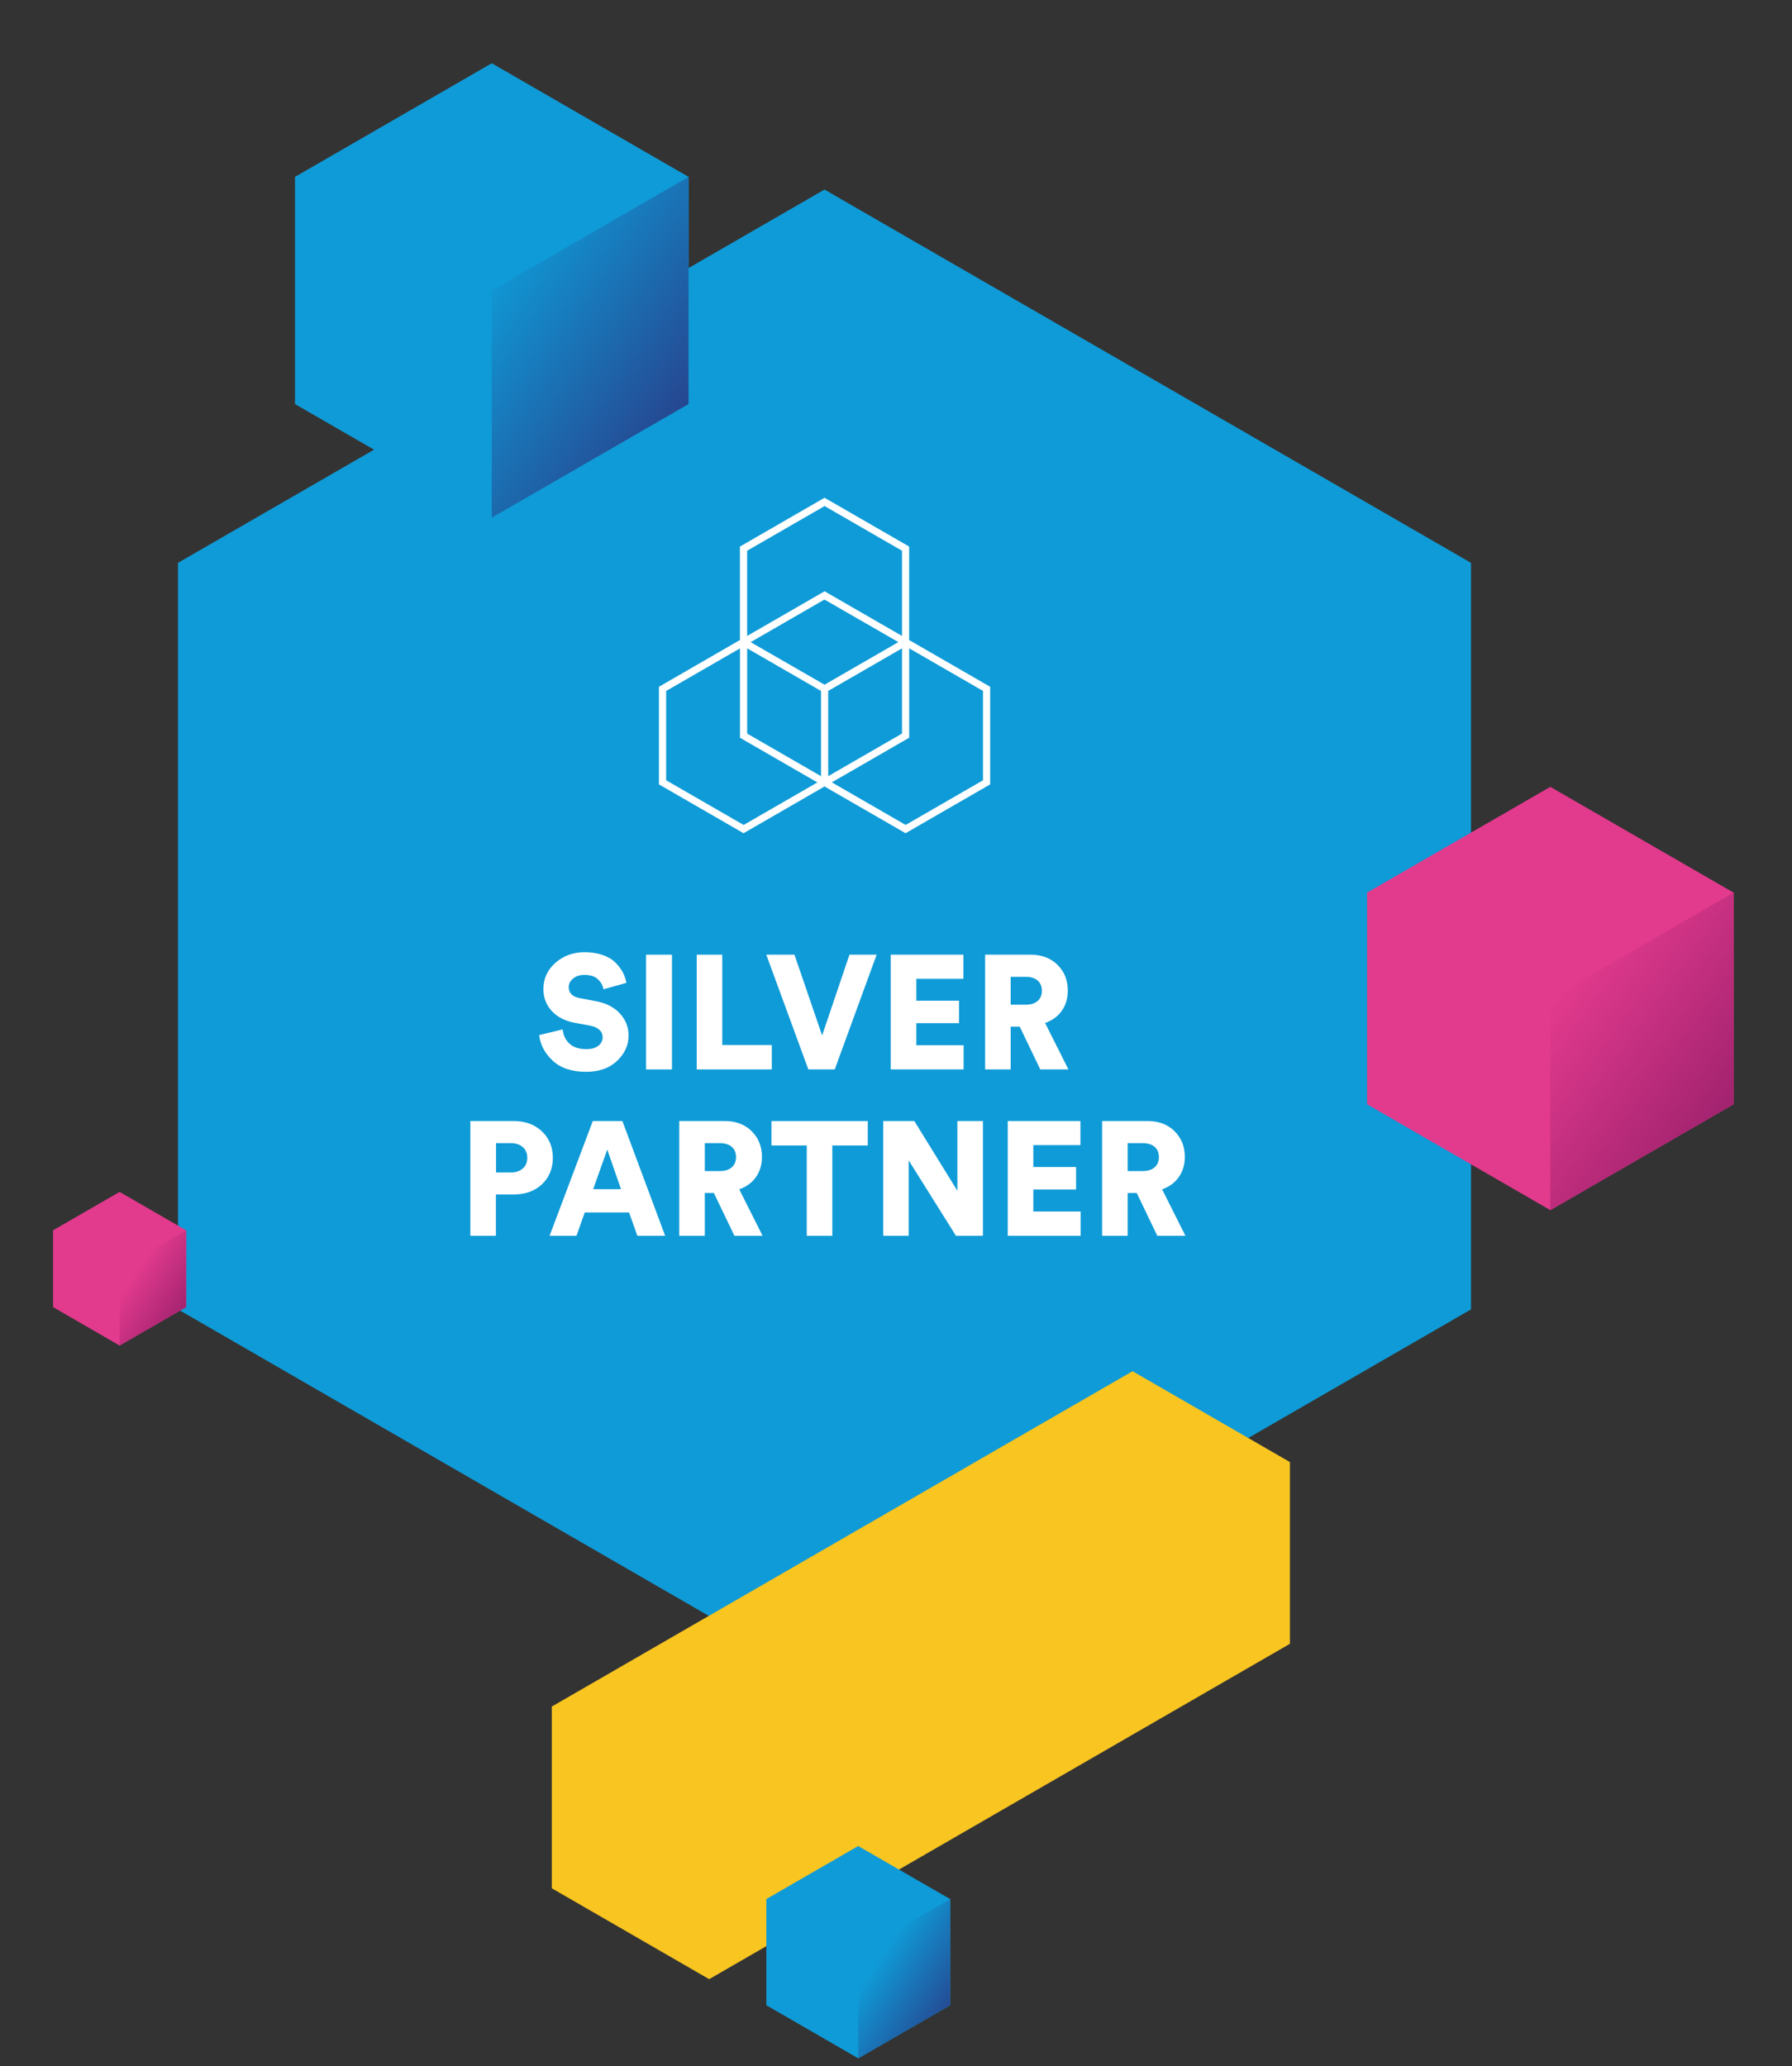 <svg width="170" height="196" viewBox="0 0 170 196" fill="none" xmlns="http://www.w3.org/2000/svg">
<rect x="0" y="0" width="170" height="196" fill="#333333" stroke="none"/>
<g clip-path="url(#clip0_2765_53529)">
<path d="M139.548 124.206V53.391L78.217 17.981L16.886 53.391V124.206L78.217 159.616L139.548 124.206Z" fill="#0F9BD7"/>
<path d="M27.986 16.778V38.329L46.651 49.103L65.319 38.329V16.778L46.651 6L27.986 16.778Z" fill="#0F9BD7"/>
<path d="M46.651 49.103V27.559L65.319 16.778V38.329L46.651 49.103Z" fill="url(#paint0_linear_2765_53529)"/>
<path d="M129.688 84.674V104.75L147.074 114.79L164.46 104.75V84.674L147.074 74.638L129.688 84.674Z" fill="#E23A8D"/>
<path d="M147.074 114.79V94.718L164.46 84.678V104.75L147.074 114.79Z" fill="url(#paint1_linear_2765_53529)"/>
<path d="M59.431 93.231L57.249 93.843C57.199 93.507 57.031 93.195 56.744 92.909C56.458 92.622 56.024 92.479 55.441 92.479C55 92.479 54.642 92.593 54.366 92.823C54.09 93.052 53.951 93.328 53.951 93.643C53.951 94.205 54.309 94.553 55.025 94.685L56.483 94.961C57.486 95.144 58.26 95.538 58.807 96.136C59.355 96.734 59.628 97.432 59.628 98.231C59.628 99.141 59.266 99.943 58.539 100.634C57.812 101.326 56.834 101.67 55.605 101.67C54.233 101.67 53.173 101.315 52.421 100.602C51.669 99.889 51.246 99.084 51.153 98.184L53.377 97.647C53.428 98.188 53.642 98.636 54.015 98.99C54.388 99.345 54.928 99.521 55.634 99.521C56.103 99.521 56.479 99.417 56.755 99.205C57.031 98.994 57.171 98.722 57.171 98.385C57.171 98.109 57.067 97.876 56.863 97.687C56.658 97.497 56.372 97.368 56.003 97.296L54.513 97.02C53.592 96.845 52.869 96.472 52.342 95.899C51.816 95.326 51.551 94.635 51.551 93.826C51.551 92.823 51.934 91.988 52.7 91.322C53.467 90.656 54.384 90.323 55.448 90.323C56.093 90.323 56.669 90.412 57.174 90.591C57.679 90.77 58.084 91.007 58.378 91.304C58.675 91.601 58.908 91.909 59.076 92.224C59.245 92.543 59.359 92.873 59.42 93.224L59.431 93.231Z" fill="white"/>
<path d="M63.747 101.444H61.29V90.559H63.747V101.444Z" fill="white"/>
<path d="M73.217 101.444H66.093V90.559H68.518V99.127H73.217V101.444V101.444Z" fill="white"/>
<path d="M77.992 98.221L80.585 90.559H83.164L79.188 101.444H76.684L72.694 90.559H75.366L77.992 98.221Z" fill="white"/>
<path d="M91.409 101.444H84.5V90.559H91.395V92.848H86.928V94.922H90.983V97.056H86.928V99.145H91.413V101.448L91.409 101.444Z" fill="white"/>
<path d="M98.687 101.444L96.739 97.39H95.879V101.444H93.454V90.559H97.767C98.82 90.559 99.672 90.881 100.324 91.526C100.976 92.171 101.298 92.984 101.298 93.965C101.298 94.703 101.109 95.341 100.729 95.878C100.349 96.415 99.823 96.802 99.146 97.038L101.356 101.444H98.684H98.687ZM95.879 95.305H97.308C97.799 95.305 98.179 95.183 98.444 94.943C98.709 94.703 98.841 94.384 98.841 93.983C98.841 93.582 98.709 93.253 98.444 93.016C98.179 92.78 97.799 92.662 97.308 92.662H95.879V95.301V95.305Z" fill="white"/>
<path d="M48.718 113.307H47.045V117.222H44.62V106.337H48.718C49.824 106.337 50.72 106.663 51.411 107.318C52.102 107.974 52.446 108.808 52.446 109.822C52.446 110.835 52.102 111.695 51.411 112.34C50.72 112.984 49.821 113.307 48.718 113.307ZM47.059 111.219H48.47C48.932 111.219 49.305 111.093 49.592 110.843C49.878 110.592 50.021 110.255 50.021 109.836C50.021 109.417 49.882 109.066 49.599 108.815C49.316 108.565 48.94 108.439 48.47 108.439H47.059V111.219V111.219Z" fill="white"/>
<path d="M60.462 117.222L59.678 115.012H55.473L54.688 117.222H52.138L56.236 106.337H59.044L63.099 117.222H60.459H60.462ZM57.608 109.041L56.272 112.802H58.911L57.608 109.041V109.041Z" fill="white"/>
<path d="M69.671 117.222L67.723 113.167H66.863V117.222H64.438V106.337H68.751C69.804 106.337 70.656 106.659 71.308 107.304C71.96 107.948 72.282 108.762 72.282 109.743C72.282 110.481 72.092 111.118 71.713 111.656C71.333 112.193 70.806 112.58 70.13 112.816L72.34 117.222H69.668H69.671ZM66.863 111.083H68.292C68.783 111.083 69.162 110.961 69.427 110.721C69.693 110.481 69.825 110.162 69.825 109.761C69.825 109.36 69.693 109.03 69.427 108.794C69.162 108.557 68.783 108.439 68.292 108.439H66.863V111.079V111.083Z" fill="white"/>
<path d="M82.322 108.658H78.959V117.225H76.534V108.658H73.189V106.34H82.322V108.658V108.658Z" fill="white"/>
<path d="M93.25 117.222H90.686L86.201 110.069V117.222H83.79V106.337H86.738L90.822 112.952V106.337H93.246V117.222H93.25Z" fill="white"/>
<path d="M102.509 117.222H95.6V106.337H102.495V108.625H98.028V110.699H102.083V112.834H98.028V114.922H102.513V117.225L102.509 117.222Z" fill="white"/>
<path d="M109.787 117.222L107.839 113.167H106.979V117.222H104.554V106.337H108.867C109.92 106.337 110.772 106.659 111.424 107.304C112.076 107.948 112.398 108.762 112.398 109.743C112.398 110.481 112.208 111.118 111.829 111.656C111.449 112.193 110.923 112.58 110.246 112.816L112.456 117.222H109.784H109.787ZM106.979 111.083H108.408C108.899 111.083 109.279 110.961 109.544 110.721C109.809 110.481 109.941 110.162 109.941 109.761C109.941 109.36 109.809 109.03 109.544 108.794C109.279 108.557 108.899 108.439 108.408 108.439H106.979V111.079V111.083Z" fill="white"/>
<path d="M122.37 138.688L107.441 130.07L92.509 138.688V138.691L52.346 161.88V179.119L67.275 187.74L82.204 179.119L122.37 155.927V138.688Z" fill="#F8C521"/>
<path d="M86.248 60.712V51.847L78.221 47.216L70.194 51.847V60.712L69.85 60.909L62.511 65.146V74.405L70.538 79.037L77.884 74.799L78.221 74.602L78.558 74.799L85.907 79.037L93.934 74.405V65.146L86.244 60.712H86.248ZM83.024 59.638L85.223 60.909L78.221 64.949L75.022 63.108L71.211 60.913L74.331 59.111L78.214 56.872L83.02 59.638H83.024ZM70.878 61.5L74.532 63.606L77.888 65.544V73.628L70.882 69.588V61.504L70.878 61.5ZM85.571 69.584L78.568 73.624V65.54L85.571 61.5V69.584ZM78.224 48.004L85.571 52.241V60.325L78.224 56.088L70.878 60.325V52.241L78.224 48.004V48.004ZM70.541 78.252L63.195 74.015V65.544L70.198 61.504V69.982L77.544 74.219L70.541 78.256V78.252ZM93.254 74.015L85.915 78.252L78.912 74.212L86.251 69.978V61.5L93.254 65.54V74.011V74.015Z" fill="white"/>
<path d="M72.698 180.143V190.212L81.416 195.248L90.138 190.212V180.143L81.416 175.111L72.698 180.143Z" fill="#0F9BD7"/>
<path d="M81.416 195.248V185.183L90.137 180.147V190.212L81.416 195.248Z" fill="url(#paint2_linear_2765_53529)"/>
<path d="M5.034 116.703V123.991L11.345 127.634L17.656 123.991V116.703L11.345 113.06L5.034 116.703Z" fill="#E23A8D"/>
<path d="M11.345 127.634V120.349L17.656 116.706V123.991L11.345 127.634Z" fill="url(#paint3_linear_2765_53529)"/>
</g>
<defs>
<linearGradient id="paint0_linear_2765_53529" x1="65.796" y1="39.576" x2="45.924" y2="26.14" gradientUnits="userSpaceOnUse">
<stop stop-color="#27428D"/>
<stop offset="1" stop-color="#0F9BD7"/>
</linearGradient>
<linearGradient id="paint1_linear_2765_53529" x1="164.829" y1="106.297" x2="148.019" y2="94.119" gradientUnits="userSpaceOnUse">
<stop stop-color="#9D216D"/>
<stop offset="1" stop-color="#E23A8D"/>
</linearGradient>
<linearGradient id="paint2_linear_2765_53529" x1="90.743" y1="190.992" x2="83.275" y2="186.035" gradientUnits="userSpaceOnUse">
<stop stop-color="#27428D"/>
<stop offset="1" stop-color="#0F9BD7"/>
</linearGradient>
<linearGradient id="paint3_linear_2765_53529" x1="18.097" y1="124.557" x2="12.688" y2="120.968" gradientUnits="userSpaceOnUse">
<stop stop-color="#9D216D"/>
<stop offset="1" stop-color="#E23A8D"/>
</linearGradient>
<clipPath id="clip0_2765_53529">
<rect width="159.426" height="189.248" fill="white" transform="translate(5.034 6)"/>
</clipPath>
</defs>
</svg>
